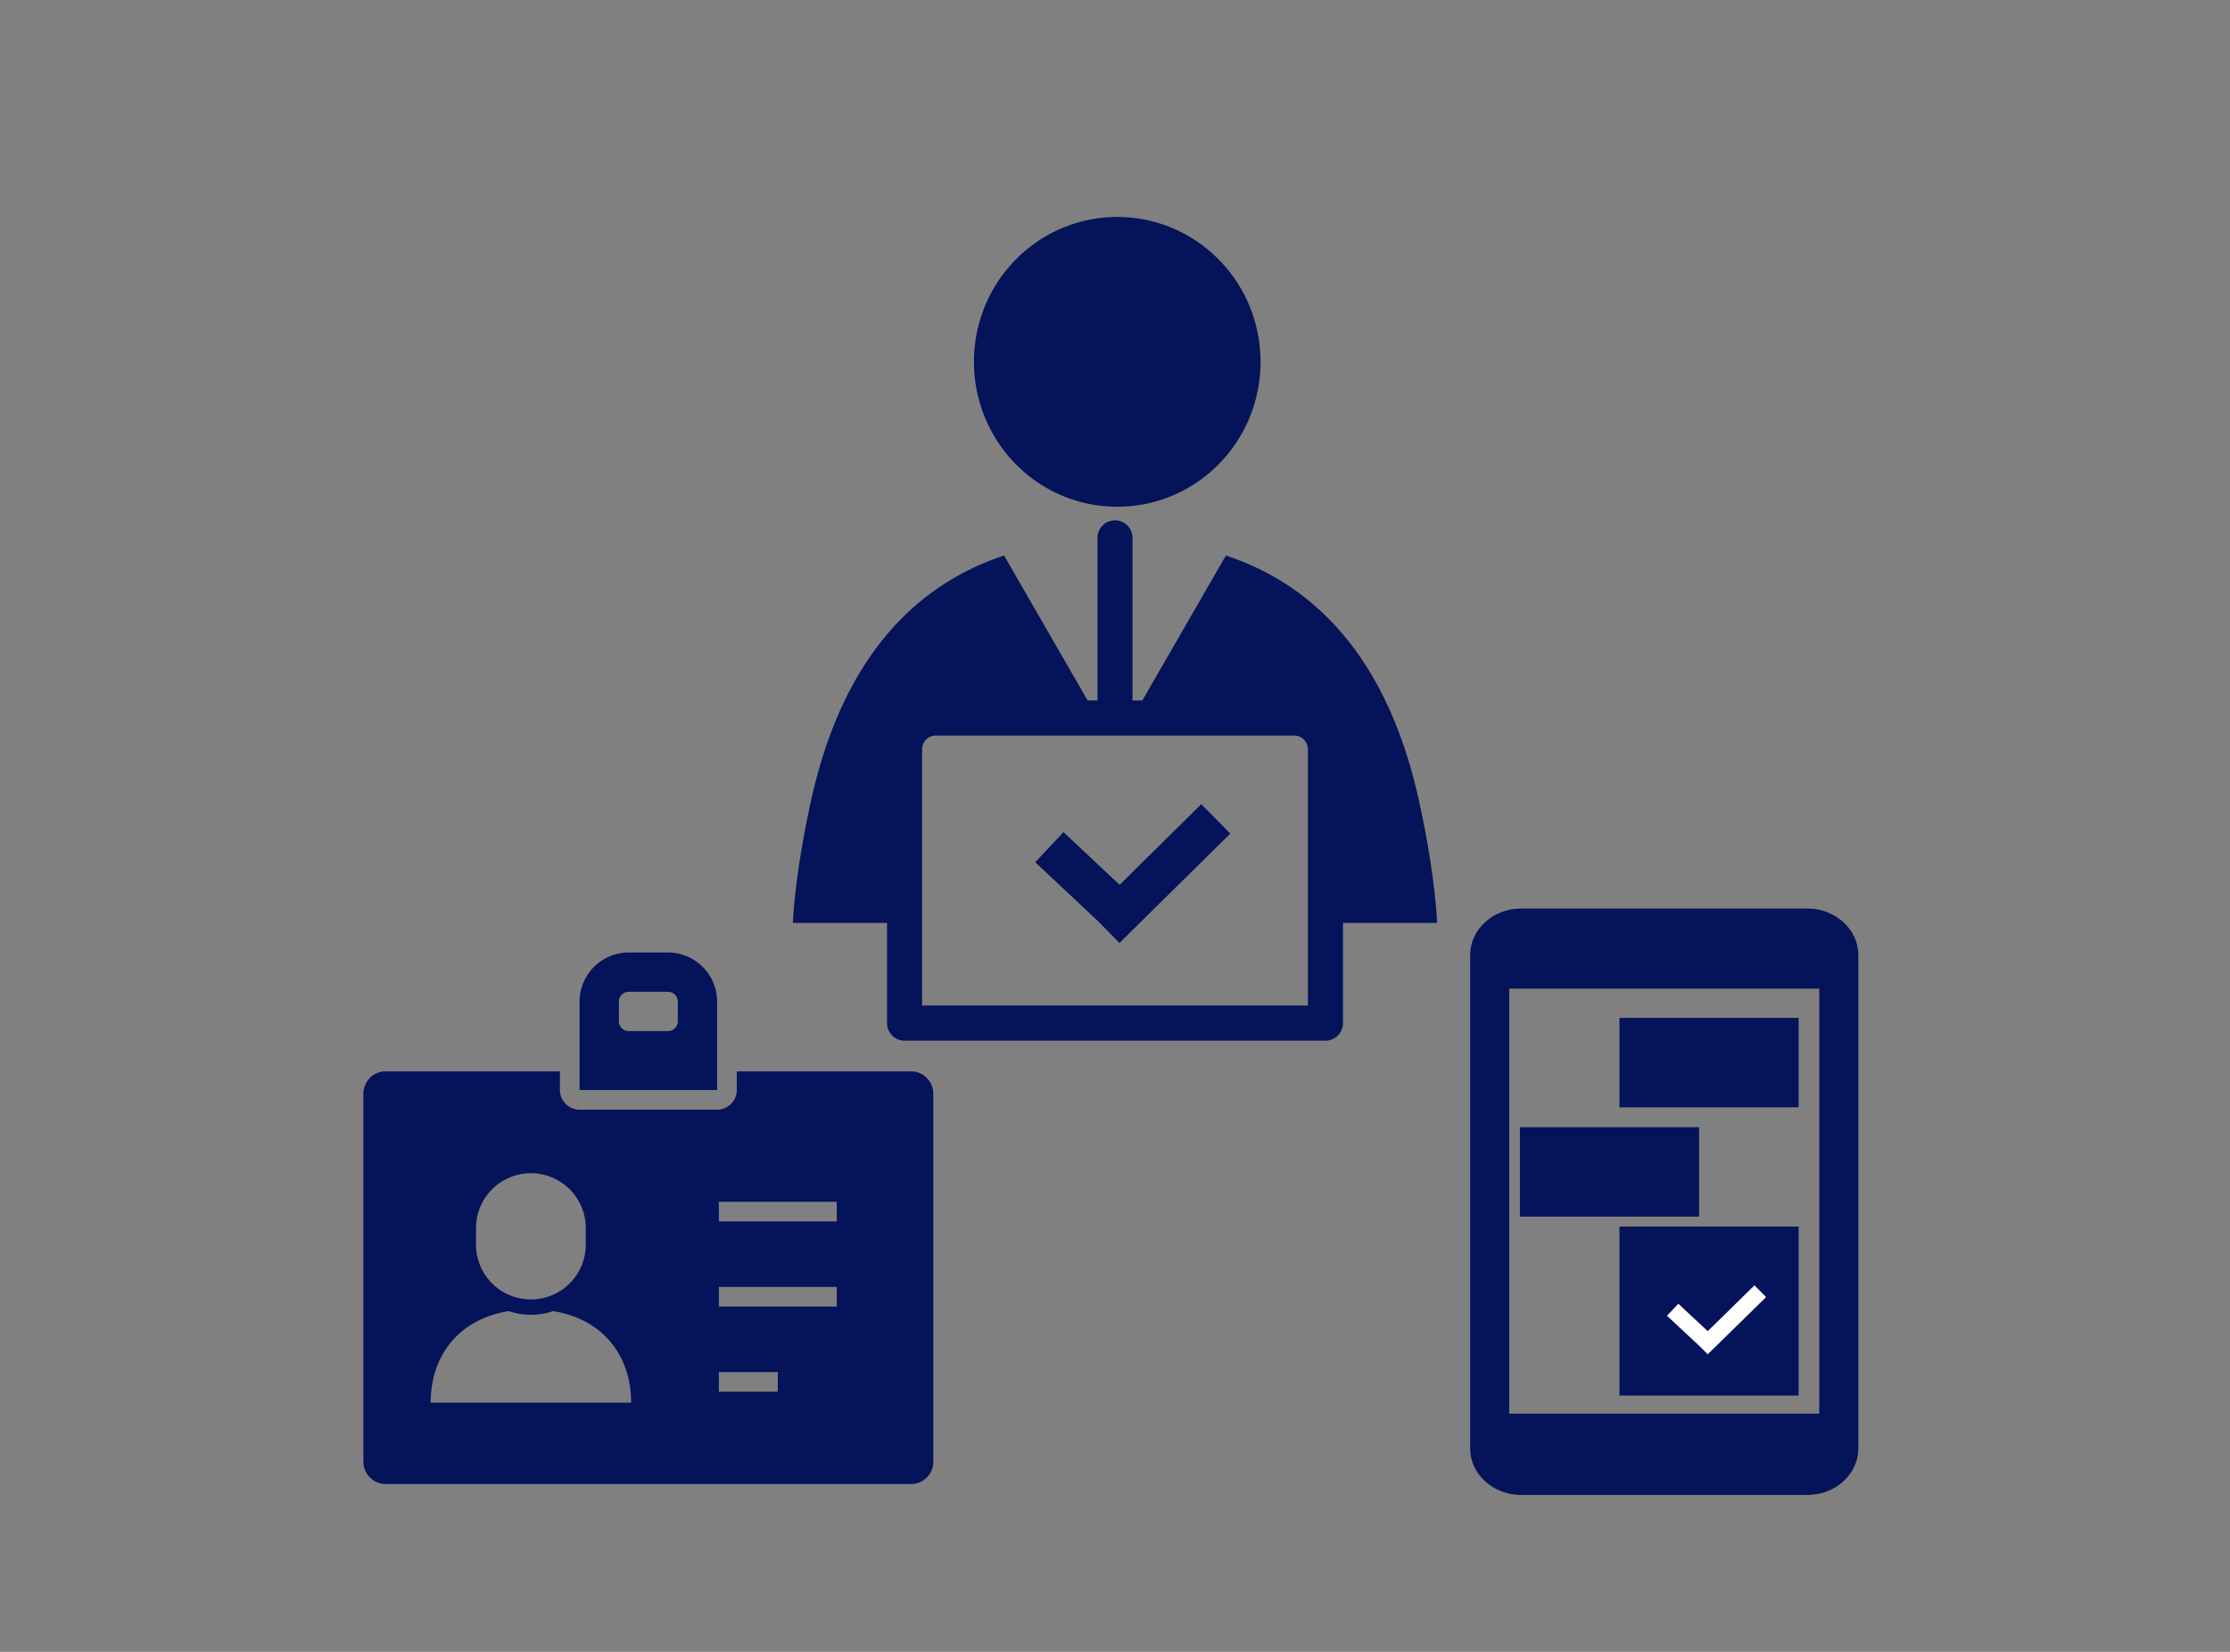<svg width="270" height="200" fill="none" xmlns="http://www.w3.org/2000/svg"><rect width="100%" height="100%" fill="#808080" stroke="none"/><mask id="mask0_449_770" style="mask-type:alpha" maskUnits="userSpaceOnUse" x="0" y="0" width="270" height="200"><path fill="#D9D9D9" d="M0 0h270v200H0z"/></mask><g mask="url(#mask0_449_770)"><path d="M147.541 56.216c6.775-6.851 6.775-17.96 0-24.81a17.213 17.213 0 00-24.535 0c-6.775 6.85-6.775 17.959 0 24.81a17.213 17.213 0 0024.535 0z" fill="#05135A"/><path d="M173.998 111.744s-.174-5.66-2.21-14.866c-3.137-14.183-10.245-25.265-23.361-29.62l-10.115 17.55h-1.19V65.125A2.125 2.125 0 00134.999 63a2.125 2.125 0 00-2.123 2.126v19.681h-1.19L121.571 67.26c-13.114 4.354-20.224 15.436-23.361 29.62-2.036 9.205-2.21 14.865-2.21 14.865h11.399v12.13c0 1.174.951 2.126 2.122 2.126h50.958a2.125 2.125 0 002.122-2.126v-12.13H174h-.002zm-15.642 10.004h-46.714V90.721c0-.918.746-1.663 1.661-1.663h43.39c.917 0 1.663.747 1.663 1.663v31.027z" fill="#05135A"/><g clip-path="url(#clip0_449_770)"><path d="M225 175.375v-59.75c0-3.094-2.771-5.625-6.157-5.625h-34.686c-3.386 0-6.157 2.531-6.157 5.625v59.75c0 3.094 2.771 5.625 6.157 5.625h34.686c3.386 0 6.157-2.531 6.157-5.625zm-42.269-4.22v-51.453h37.539v51.453h-37.539z" fill="#05135A"/><path d="M217.769 134.068v-10.831h-21.692v10.831h21.692zm-12.051 13.237v-10.83h-21.693v10.83h21.693zm12.051 21.661v-20.457h-21.692v20.457h21.692z" fill="#05135A"/><path fill-rule="evenodd" clip-rule="evenodd" d="M205.819 163.023l-3.988-3.717 1.374-1.454 3.561 3.319 5.656-5.543 1.409 1.419-7.067 6.926-.945-.95z" fill="#fff"/></g><path d="M86.828 121.271a5.955 5.955 0 00-5.949-5.948h-4.758a5.955 5.955 0 00-5.949 5.948v10.707h16.656v-10.707zm-4.76 2.38c0 .657-.531 1.189-1.189 1.189h-4.758c-.658 0-1.19-.532-1.19-1.189v-2.38c0-.657.532-1.189 1.19-1.189h4.758c.658 0 1.19.532 1.19 1.189v2.38z" fill="#05135A"/><path d="M110.3 129.712H89.207v2.26c0 1.321-1.07 2.38-2.38 2.38H70.173a2.38 2.38 0 01-2.379-2.38v-2.26H46.701A2.7 2.7 0 0044 132.413v44.576a2.689 2.689 0 002.701 2.688H110.3c1.487 0 2.7-1.201 2.7-2.688v-44.576a2.706 2.706 0 00-2.7-2.701zm-52.665 18.977a6.643 6.643 0 1113.286 0v1.884a6.644 6.644 0 11-13.286 0v-1.884zm6.643 21.14H52.142c0-5.521 3.239-10.071 9.429-11.087a8.515 8.515 0 005.415 0c6.19 1.016 9.43 5.566 9.43 11.087H64.278zm29.898-1.326h-7.138v-2.379h7.138v2.379zm7.138-10.311H87.038v-2.379h14.276v2.379zm0-10.31H87.038v-2.38h14.276v2.38z" fill="#05135A"/><path fill-rule="evenodd" clip-rule="evenodd" d="M132.913 111.501l-7.571-7.106 3.422-3.645 6.794 6.376 9.892-9.76 3.512 3.558-13.419 13.242-2.63-2.665z" fill="#05135A"/></g><defs><clipPath id="clip0_449_770"><path fill="#fff" transform="rotate(90 57.5 167.5)" d="M0 0h71v47H0z"/></clipPath></defs></svg>